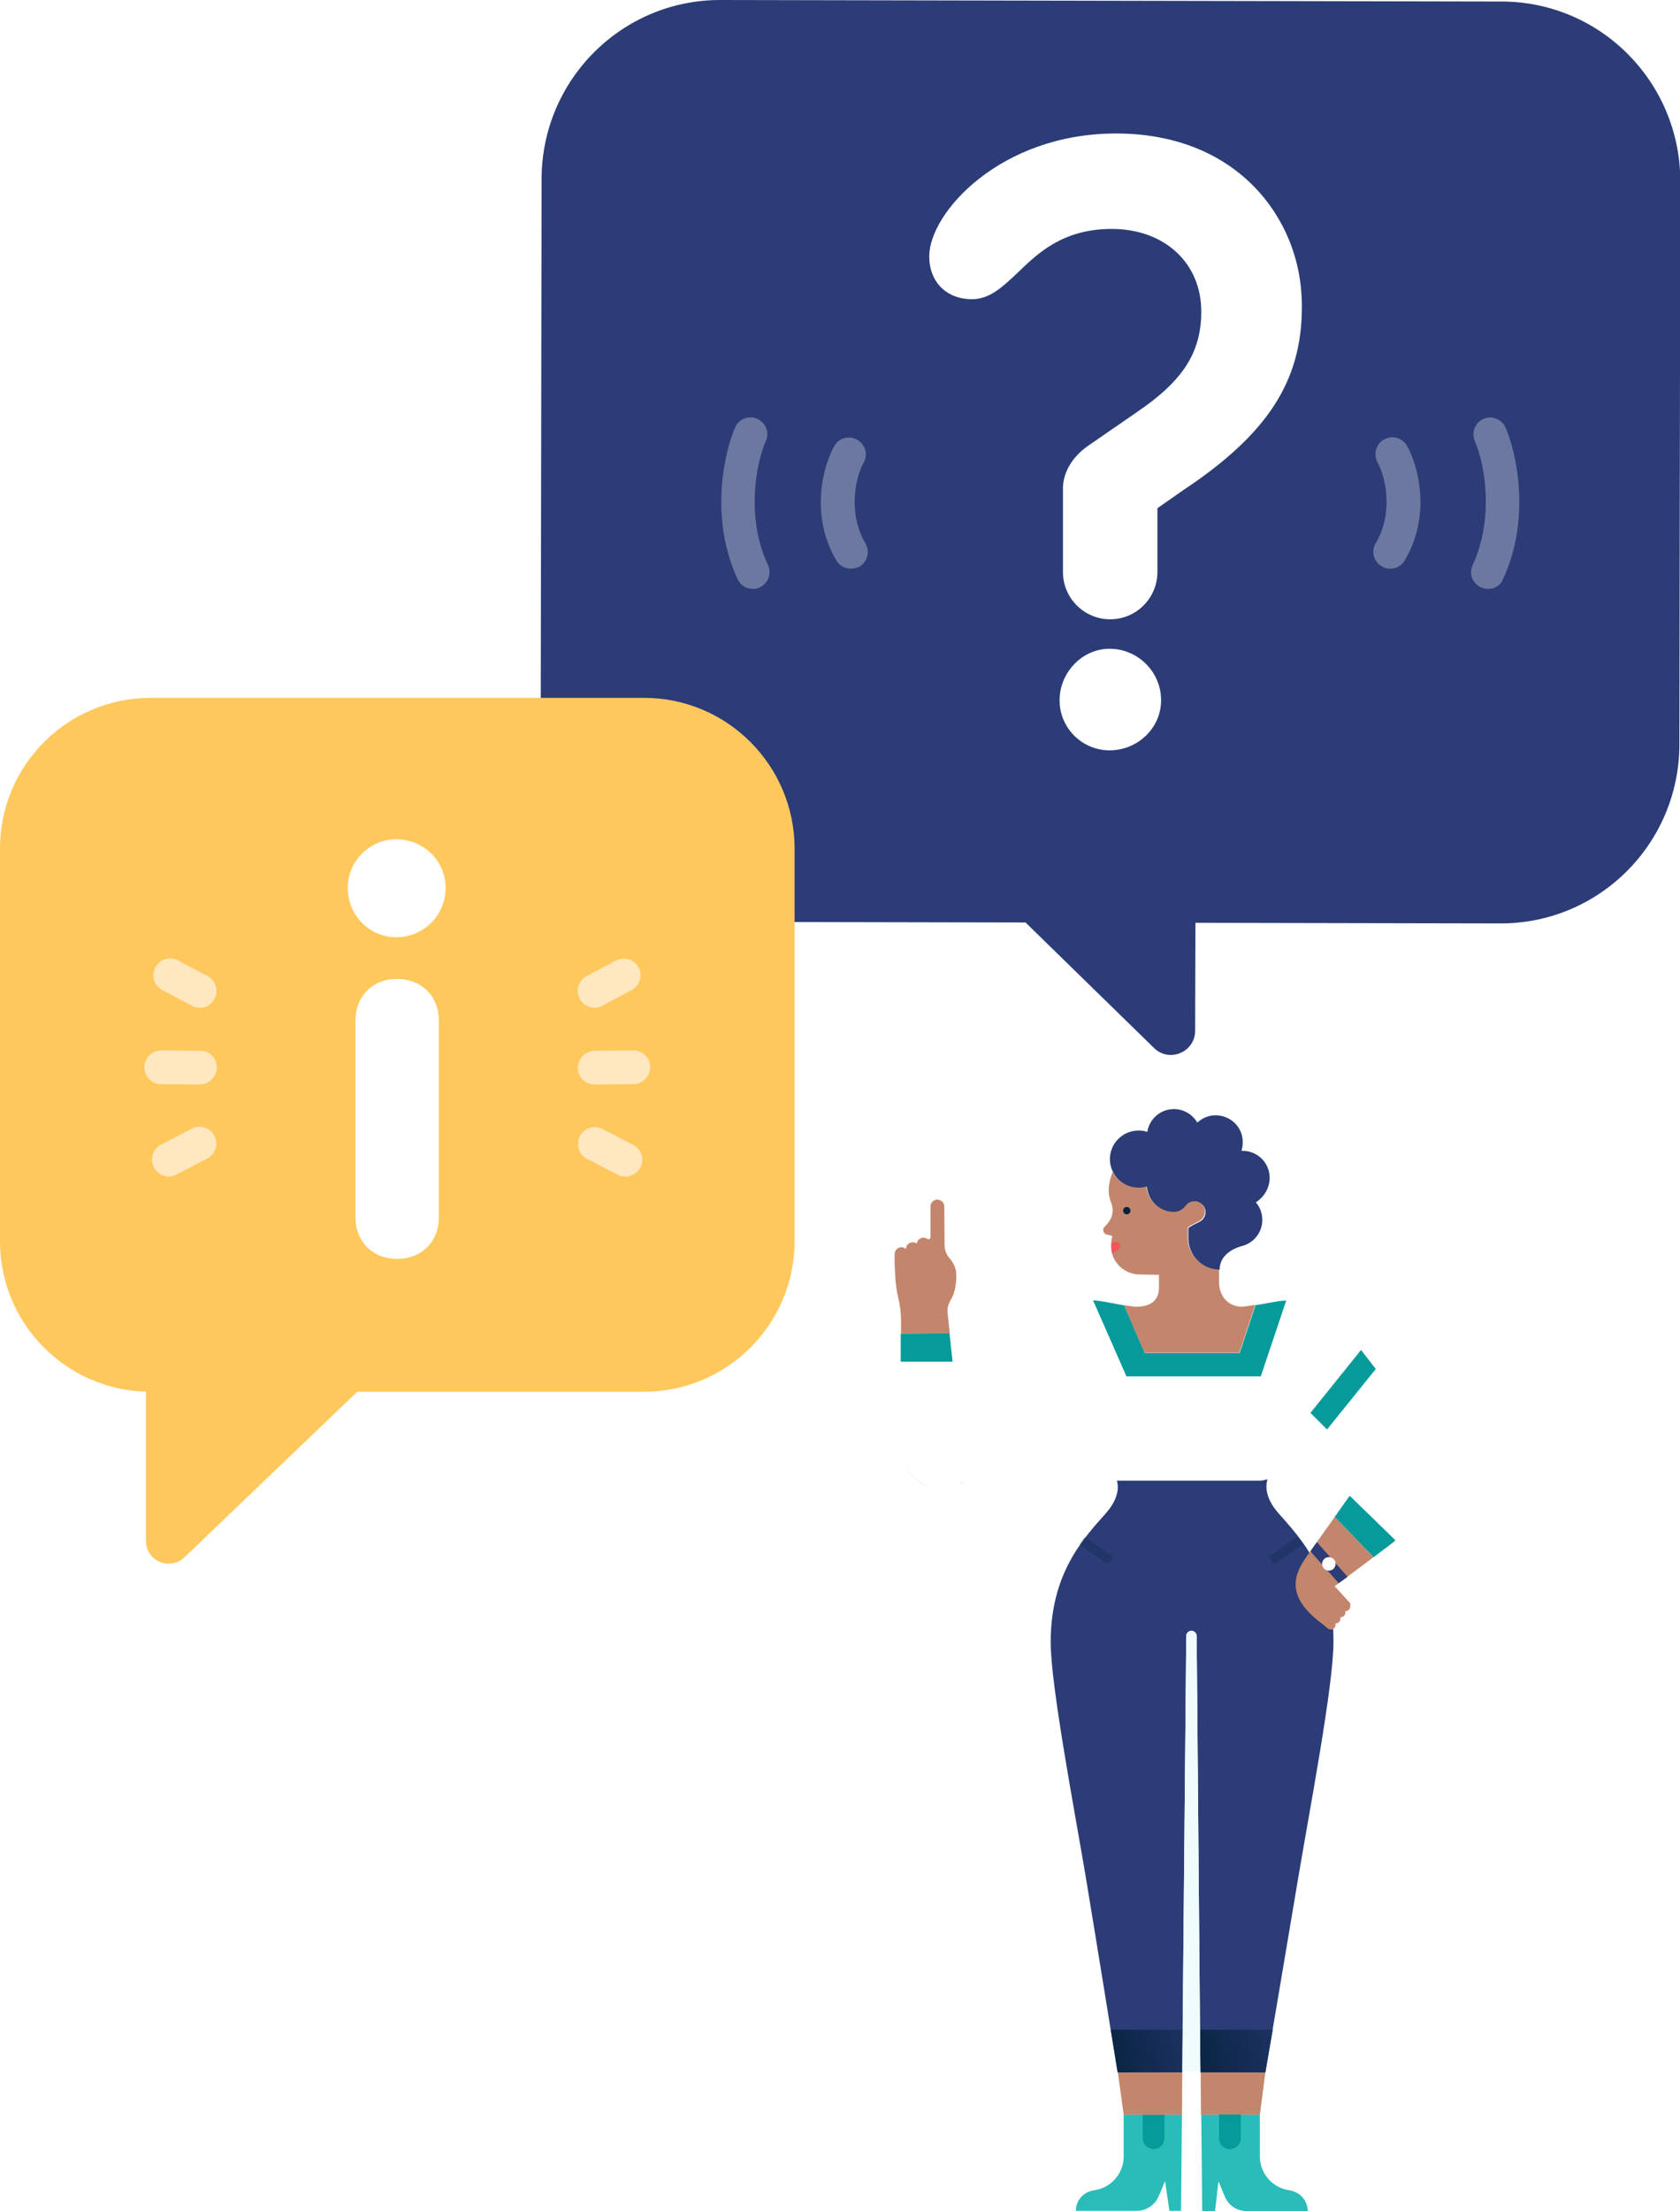 <?xml version="1.0" encoding="UTF-8"?> <!-- Generator: Adobe Illustrator 24.0.3, SVG Export Plug-In . SVG Version: 6.00 Build 0) --> <svg xmlns="http://www.w3.org/2000/svg" xmlns:xlink="http://www.w3.org/1999/xlink" version="1.1" id="Layer_1" x="0px" y="0px" viewBox="0 0 547.8 720.5" style="enable-background:new 0 0 547.8 720.5;" xml:space="preserve"> <style type="text/css"> .st0{fill:none;} .st1{fill:#29BCB9;} .st2{fill:#58CBC8;} .st3{fill:#C3866C;} .st4{fill:#079A9A;} .st5{fill:#2B3C77;} .st6{fill:url(#SVGID_1_);} .st7{fill:url(#SVGID_2_);} .st8{fill:#FFFFFF;} .st9{fill:url(#SVGID_3_);} .st10{opacity:0.24;fill:#04213B;} .st11{fill:#FFC85D;} .st12{fill:#FFE7C0;} .st13{fill:#6D78A1;} .st14{fill:#EF575A;} .st15{fill:#04223B;} .st16{fill:#F0FCFC;} </style> <pattern x="-408.8" y="-23.4" width="316.2" height="316.2" patternUnits="userSpaceOnUse" id="Nouvelle_nuance_de_motif_9" viewBox="79 -395.2 316.2 316.2" style="overflow:visible;"> <g> <rect x="79" y="-395.2" class="st0" width="316.2" height="316.2"></rect> <g> <rect x="316.2" y="-237.1" class="st1" width="158.1" height="158.1"></rect> <circle class="st2" cx="395.2" cy="-158.1" r="73.9"></circle> </g> <g> <rect x="158.1" y="-158.1" class="st1" width="158.1" height="158.1"></rect> <circle class="st2" cx="237.1" cy="-79" r="73.9"></circle> </g> <g> <rect y="-237.1" class="st1" width="158.1" height="158.1"></rect> <circle class="st2" cx="79" cy="-158.1" r="73.9"></circle> </g> <g> <rect x="316.2" y="-395.2" class="st1" width="158.1" height="158.1"></rect> <circle class="st2" cx="395.2" cy="-316.2" r="73.9"></circle> </g> <g> <rect x="158.1" y="-316.2" class="st1" width="158.1" height="158.1"></rect> <circle class="st2" cx="237.1" cy="-237.1" r="73.9"></circle> </g> <g> <rect y="-395.2" class="st1" width="158.1" height="158.1"></rect> <circle class="st2" cx="79" cy="-316.2" r="73.9"></circle> </g> <g> <rect x="158.1" y="-474.3" class="st1" width="158.1" height="158.1"></rect> <circle class="st2" cx="237.1" cy="-395.2" r="73.9"></circle> </g> </g> </pattern> <polygon class="st3" points="412.6,675.3 412.6,675.3 391.5,675 391.6,689.1 410.8,689.1 412.6,675.3 "></polygon> <g> <path class="st1" d="M385.4,689.1h-19v13.6c0,5.3-3.8,9.9-9,10.9l-1.1,0.2c-3.2,0.6-5.5,3.4-5.5,6.6h19.9c3.1,0,5.9-1.9,7.1-4.7 l2.1-5l1.4,9.7h3.8L385.4,689.1z"></path> <path class="st4" d="M376.2,700.3L376.2,700.3c-2,0-3.6-1.6-3.6-3.6v-7.7h7.1v7.7C379.7,698.7,378.1,700.3,376.2,700.3z"></path> </g> <polygon class="st3" points="385.5,675 364.9,675.3 364.9,675.3 364.9,675.3 364.9,675.3 364.5,675.3 366.4,689.1 385.4,689.1 "></polygon> <path class="st5" d="M416.8,493c-3.7-4.2-4.4-8.1-3.5-11c-0.9,0.3-1.8,0.5-2.7,0.5h-45.3c-0.2,0-0.5,0-0.7,0c-0.1,0-0.3,0-0.4,0 c0.8,2.8,0,6.5-3.6,10.6c-7.4,8.3-18,19.6-18,42c0,14.2,7.8,54.9,11.4,76.3c3.7,22.2,10.4,63.9,10.4,63.9v0v0l0.4,0c0,0,0,0,0,0 l0.1,0v0l20.6-0.3l1.3-141.9c0-1,0.8-1.7,1.7-1.7c0.9,0,1.7,0.8,1.7,1.7l1.2,141.9l21.1,0.3v0l0.1,0c0,0,0,0,0,0 c0,0,7.1-41.7,10.8-63.9c3.6-21.5,11.4-62.1,11.4-76.3C434.9,512.6,424.2,501.4,416.8,493z"></path> <linearGradient id="SVGID_1_" gradientUnits="userSpaceOnUse" x1="329.185" y1="678.205" x2="415.837" y2="659.118"> <stop offset="0.312" style="stop-color:#04213B"></stop> <stop offset="0.674" style="stop-color:#1D3262"></stop> <stop offset="0.916" style="stop-color:#2B3C77"></stop> </linearGradient> <polygon class="st6" points="385.6,661.4 362.2,661.4 364.5,675.3 385.5,675.3 "></polygon> <linearGradient id="SVGID_2_" gradientUnits="userSpaceOnUse" x1="352.936" y1="679.172" x2="448.009" y2="658.231"> <stop offset="0.312" style="stop-color:#04213B"></stop> <stop offset="0.674" style="stop-color:#1D3262"></stop> <stop offset="0.916" style="stop-color:#2B3C77"></stop> </linearGradient> <polygon class="st7" points="391.4,661.4 391.5,675.3 412.6,675.3 415,661.4 "></polygon> <g> <polygon class="st3" points="320.5,447.2 319.2,448.5 320.5,447.2 "></polygon> <path class="st3" d="M293.8,434.6l15.9-0.1l2.2,20.9v0L309,428c-0.2-1.4,0.1-2.8,0.8-4l0.6-1.1c1.7-3.4,1.4-7.7,1.4-7.7 c0-1.9-0.9-3.7-2.1-5.1c-1.1-1.2-1.7-2.8-1.7-4.4l-0.1-12.6c0-1.2-1-2.2-2.3-2.2c-1.2,0-2.2,1-2.2,2.3l0,10c0,0.5-0.6,0.8-1,0.5 c-0.4-0.2-0.8-0.4-1.3-0.4c-1.1,0-2,0.8-2.2,1.9c-0.4-0.3-0.8-0.4-1.3-0.4c-1.2,0-2.2,1-2.2,2.2c-0.5-0.5-1.3-0.7-2.1-0.5 c-1,0.3-1.6,1.2-1.6,2.3l0,1.7l0,0c0,1.1,0,2.1,0.1,3.1c0,0,0.1,5.7,1.1,9.3c0.6,2.5,0.9,5,0.9,7.6 C293.8,431.8,293.8,433.1,293.8,434.6z"></path> <polygon class="st3" points="338.5,430.3 338.5,430.3 338.5,430.3 "></polygon> <polygon class="st3" points="338.3,430.5 338.2,430.6 338.2,430.6 "></polygon> <path class="st3" d="M351.6,457.7l-37.4,25.2c-0.5,0.4-1.1,0.7-1.6,0.9c0.5-0.3,1.1-0.6,1.6-0.9L351.6,457.7L351.6,457.7z"></path> <path class="st3" d="M305.1,485c-0.5-0.1-1.1-0.2-1.6-0.4C304,484.8,304.6,484.9,305.1,485z"></path> <path class="st3" d="M312.6,483.8c-0.5,0.3-1.1,0.5-1.6,0.7C311.5,484.3,312.1,484.1,312.6,483.8z"></path> <path class="st3" d="M294.2,472.7c0-1.1-0.1-2.2-0.1-3.3C294.1,470.5,294.2,471.7,294.2,472.7c0.2,6,4.3,10.4,9.3,11.9 C298.5,483.2,294.4,478.7,294.2,472.7z"></path> </g> <path class="st3" d="M455,501.9c-0.4,0.3-0.7,0.6-1.1,0.9C454.3,502.6,454.6,502.3,455,501.9z"></path> <path class="st3" d="M439.8,521.9L439.8,521.9l-4.6-5l17.5-13.1l-4.8,3.6l-12.7-13.1l-1.4,2v0l-7.6,10.7c-5.8,7.9-5.4,14.6,5.4,22.5 l1.3,1.1l0,0c0.3,0.2,0.6,0.4,1,0.4c0.9,0,1.6-0.7,1.6-1.6c0-0.2,0-0.3-0.1-0.4c0,0,0,0,0.1,0c0.9,0,1.6-0.7,1.6-1.6 c0-0.2,0-0.3-0.1-0.4c0,0,0,0,0.1,0c0.9,0,1.6-0.7,1.6-1.6c0-0.2,0-0.3-0.1-0.4c0,0,0,0,0.1,0c0.9,0,1.6-0.7,1.6-1.6 C440.4,522.7,440.2,522.2,439.8,521.9z"></path> <polygon class="st5" points="439.4,513.8 429.4,502.5 427.3,505.5 436.5,515.9 "></polygon> <circle class="st8" cx="433.3" cy="509.6" r="2.2"></circle> <polygon class="st4" points="432.7,465.8 427.3,460.4 443.8,439.9 448.6,446.1 "></polygon> <pattern id="SVGID_3_" xlink:href="#Nouvelle_nuance_de_motif_9" patternTransform="matrix(0.171 0 0 0.171 -5747.42 -6596.286)"> </pattern> <path class="st9" d="M458.8,459.5l-10.3-13.3l0,0l-9.5-12.3c-4.1-6.5-11.1-10.1-19.6-10.1l-8.3,24.9h-43.8l-10.9-24.8 c-0.1,0-0.3,0-0.4,0c-0.1,0-0.1,0-0.1,0c-1.7,0-3.3,0.1-4.8,0.4l0,0c0,0,0,0-0.1,0c-2.2,0.4-4.2,1-6.1,1.9c-1.4,0.4-3.7,2-6.4,4.2 l0,0l-0.3,0.3c-7.6,6.2-17.6,16.6-17.6,16.6l-8.7,8.2l-2.2-20.9l-15.9,0.1c-0.1,11.8-0.1,24.8,0.4,38.2c0.4,10.1,11.6,15.8,20,10.2 l37.4-25.2l0,0c0,0,2,2.8,2.7,4.4l2.7,13.7c0.9,3.6,3.9,6.4,7.6,6.7c0.2,0,0.5,0,0.7,0h45.3c1.4,0,2.8-0.4,4-1 c2.1-1.1,3.6-3.2,4.3-5.5l4.4-19.5l3.2,3.2l6.1,6.1l0,0l13.3,13.4l-10.7,15.1l12.7,13.1l4.8-3.6 C466.7,493.3,469.5,473.4,458.8,459.5z"></path> <rect x="356.2" y="499.6" transform="matrix(0.569 -0.822 0.822 0.569 -261.441 511.809)" class="st10" width="3" height="11.5"></rect> <rect x="413.6" y="503.9" transform="matrix(0.822 -0.569 0.569 0.822 -213.064 328.435)" class="st10" width="11.5" height="3"></rect> <path class="st4" d="M310.6,443.6l-1-9.1l-15.9,0.1c0,2.9,0,6,0,9.1H310.6z"></path> <path class="st4" d="M455,501.9l-14.9-14.5l-4.9,6.9l12.7,13.1l4.8-3.6C453.5,503.2,454.3,502.6,455,501.9z"></path> <path class="st1" d="M420.9,713.8l-1.1-0.2c-5.2-1-9-5.6-9-10.9v-13.6h-19.1l0.3,31.4h4.2l1.1-9.7l2.1,5c1.2,2.9,4,4.7,7.1,4.7h19.9 C426.4,717.2,424.1,714.5,420.9,713.8z"></path> <path class="st5" d="M489.6,0.5L235,0c-32.2-0.1-58.3,26-58.4,58.2L176.3,242c-0.1,32.2,26,58.3,58.2,58.4l99.9,0.2l41.9,40.9 c5,4.9,13.4,1.3,13.4-5.6l0.1-35.2l99.4,0.2c32.2,0.1,58.3-26,58.4-58.2l0.3-183.8C547.8,26.7,521.8,0.5,489.6,0.5z"></path> <g> <path class="st8" d="M409,60.9c-11.1-11.4-26.7-17.4-45.1-17.4c-37.8,0-60.9,25.9-60.9,40c0,8.4,5.6,14,14,14 c5.8,0,10.1-4.2,14.8-8.6c6.6-6.4,14.8-14.3,30.7-14.3c17.2,0,29.2,11.1,29.2,26.9c0,13.4-6,22.7-21.3,33l-15.8,10.9 c-4.9,3.5-7.8,8.3-8,13.3c0,0.4,0,3.8,0,26.3l0,1.4c0,8.5,6.9,15.4,15.4,15.4s15.4-6.9,15.4-15.4v-20.8l8.3-5.8 c27.6-18.3,38.8-35.6,38.8-59.7C424.6,85.1,419,71.2,409,60.9z"></path> <path class="st8" d="M361.8,211.4c-8.9,0-16.3,7.7-16.3,16.8c0,9,7.3,16.3,16.3,16.3c9.2,0,16.8-7.3,16.8-16.3 C378.6,218.9,371,211.4,361.8,211.4z"></path> </g> <g> <path class="st11" d="M210,227.4H49.1C22,227.4,0,249.4,0,276.5v128c0,26.6,21.2,48.2,47.6,49v48.6c0,6.6,7.9,9.9,12.6,5.3 l56.3-53.9H210c27.1,0,49.1-22,49.1-49.1v-128C259,249.4,237.1,227.4,210,227.4z"></path> </g> <g> <path class="st12" d="M65.1,353.4C65.1,353.4,65.1,353.4,65.1,353.4l-12.6-0.1c-3,0-5.5-2.5-5.4-5.6c0-3,2.5-5.4,5.5-5.4 c0,0,0,0,0.1,0l12.6,0.1c3,0,5.5,2.5,5.4,5.6C70.6,350.9,68.2,353.4,65.1,353.4z"></path> <path class="st12" d="M65.1,328.4c-0.9,0-1.8-0.2-2.6-0.7l-9.6-5.1c-2.7-1.4-3.7-4.8-2.2-7.4c1.4-2.7,4.8-3.7,7.4-2.2l9.6,5.1 c2.7,1.4,3.7,4.8,2.2,7.4C69,327.4,67.1,328.4,65.1,328.4z"></path> <path class="st12" d="M55.1,383.4c-2,0-3.9-1.1-4.9-3c-1.4-2.7-0.4-6,2.3-7.4l10-5.2c2.7-1.4,6-0.4,7.4,2.3c1.4,2.7,0.4,6-2.3,7.4 l-10,5.2C56.9,383.2,56,383.4,55.1,383.4z"></path> </g> <g> <path class="st12" d="M193.9,353.4c-3,0-5.5-2.4-5.5-5.4c0-3,2.4-5.5,5.4-5.6l12.6-0.1c0,0,0,0,0.1,0c3,0,5.5,2.4,5.5,5.4 c0,3-2.4,5.5-5.4,5.6L193.9,353.4C193.9,353.4,193.9,353.4,193.9,353.4z"></path> <path class="st12" d="M193.9,328.4c-2,0-3.9-1.1-4.9-2.9c-1.4-2.7-0.4-6,2.2-7.4l9.6-5.1c2.7-1.4,6-0.4,7.4,2.2 c1.4,2.7,0.4,6-2.2,7.4l-9.6,5.1C195.7,328.2,194.8,328.4,193.9,328.4z"></path> <path class="st12" d="M203.9,383.4c-0.9,0-1.7-0.2-2.5-0.6l-10-5.2c-2.7-1.4-3.7-4.7-2.3-7.4c1.4-2.7,4.7-3.7,7.4-2.3l10,5.2 c2.7,1.4,3.7,4.7,2.3,7.4C207.8,382.3,205.9,383.4,203.9,383.4z"></path> </g> <g> <path class="st8" d="M145.3,289.3c0,8.9-7.1,16.1-16.1,16.1c-8.7,0-15.8-7.1-15.8-16.1c0-8.7,7.1-15.8,15.8-15.8 C138.2,273.5,145.3,280.6,145.3,289.3z M129.5,410.2c-8,0-13.6-5.6-13.6-13.6v-64c0-8,5.6-13.6,13.4-13.6c8.2,0,13.8,5.6,13.8,13.6 v64C143.1,404.6,137.5,410.2,129.5,410.2z"></path> </g> <g> <path class="st13" d="M453.3,185.3c-1,0-1.9-0.2-2.8-0.8c-2.6-1.5-3.5-4.9-1.9-7.5c5.7-9.6,3.4-21.2,0.6-26.3 c-1.5-2.7-0.5-6,2.1-7.5c2.7-1.5,6-0.5,7.5,2.1c3.6,6.4,8,22.5-0.7,37.2C457.1,184.4,455.2,185.3,453.3,185.3z"></path> <path class="st13" d="M485.2,191.9c-0.8,0-1.6-0.2-2.3-0.5c-2.8-1.3-4-4.5-2.7-7.3c6.9-14.9,4.2-32.3,0.7-40.4 c-1.2-2.8,0.1-6,2.8-7.2c2.8-1.2,6,0.1,7.2,2.8c3.7,8.5,8.3,29.8-0.8,49.4C489.3,190.8,487.3,191.9,485.2,191.9z"></path> </g> <g> <path class="st13" d="M277.4,185.3c-1.9,0-3.7-1-4.7-2.7c-8.7-14.7-4.3-30.8-0.7-37.2c1.5-2.7,4.8-3.6,7.5-2.1 c2.7,1.5,3.6,4.8,2.1,7.5c-2.8,5-5.1,16.6,0.6,26.3c1.5,2.6,0.7,6-1.9,7.5C279.3,185.1,278.3,185.3,277.4,185.3z"></path> <path class="st13" d="M245.5,191.9c-2.1,0-4.1-1.2-5-3.2c-9.1-19.6-4.5-40.9-0.8-49.4c1.2-2.8,4.5-4.1,7.2-2.8 c2.8,1.2,4.1,4.5,2.8,7.2c-3.5,8.1-6.3,25.5,0.7,40.4c1.3,2.8,0.1,6-2.7,7.3C247,191.8,246.2,191.9,245.5,191.9z"></path> </g> <g> <path class="st4" d="M370.2,425.8C370.2,425.8,370.2,425.8,370.2,425.8C370.2,425.8,370.2,425.8,370.2,425.8 c-0.3,0-0.6-0.1-0.9-0.1C369.6,425.8,370,425.8,370.2,425.8z"></path> <path class="st4" d="M407,425.7c-0.3,0-0.6,0.1-0.9,0.1C406.4,425.7,406.7,425.7,407,425.7z"></path> <path class="st4" d="M419.4,423.8C419.4,423.8,419.4,423.8,419.4,423.8c-0.9,0-1.6,0.1-2.4,0.2c-2.2,0.3-4.9,0.9-7.6,1.3l-5.2,15.6 h-30.9l-6.7-15.5c0,0,0.1,0,0.2,0c-3.1-0.5-6.1-1.2-8.5-1.5c-0.6-0.1-1.2-0.1-1.9-0.2l10.9,24.8h43.8L419.4,423.8 C419.5,423.8,419.5,423.8,419.4,423.8z"></path> </g> <path class="st3" d="M397.5,418l0-4.5c0,0,0,0,0,0c-5.6,0-10.2-4.5-10.2-10.2V400c0,0,0.3-0.4,3.3-1.9c1.5-0.6,2.6-2.2,2.2-4.1 c-0.3-1.3-1.3-2.4-2.7-2.7c-1.5-0.3-2.9,0.3-3.7,1.4c-0.9,1.2-2.3,2-3.8,2c0,0,0,0,0,0c-4.4,0-8-3.2-8.7-7.4 c-0.1-0.4-0.1-0.7-0.2-0.9c-0.9,0.3-1.8,0.4-2.7,0.4c-3.5,0-6.6-2-8.2-4.9c-0.1,0.2-0.1,0.3-0.2,0.5c0,0,0,0,0,0 c0,0.1-0.1,0.2-0.1,0.3c0,0.1-0.1,0.2-0.1,0.3c-0.6,2-1.6,5-0.1,8.9c1.4,3.6-0.4,6.2-2.1,7.8c-0.9,0.8-0.5,2.3,0.7,2.6l1.8,0.4 c0,0-0.4,1.3-0.4,3.2c0,0.1,0,0.3,0,0.4c0.1,5,4.3,9,9.4,9l6.2,0.1v4.2l0,0c0,4.6-3.3,6.3-7.8,6.2c-1.2-0.1-3.6-0.5-3.6-0.5 l6.7,15.5h30.9l5.2-15.6c-1.7,0.2-2.2,0.4-4.1,0.6C400.9,425.9,397.6,422.8,397.5,418z"></path> <path class="st5" d="M414,383.8c0-4.9-4-8.8-8.8-8.8c-0.1,0-0.3,0-0.4,0c0.5-1.6,0.6-3.3,0.1-5.2c-0.9-3.2-3.6-5.6-6.8-6.2 c-3-0.6-5.7,0.4-7.7,2.2c-1.5-2.6-4.4-4.4-7.6-4.4c-4.4,0-8,3.2-8.7,7.4c0,0-0.1,0-0.1,0c-0.9-0.3-1.8-0.4-2.8-0.4 c-5.1,0-9.3,4.2-9.3,9.3c0,5.1,4.2,9.3,9.3,9.3c0.9,0,1.8-0.1,2.7-0.4c0,0.2,0.1,0.5,0.2,0.9c0.7,4.2,4.3,7.4,8.7,7.4c0,0,0,0,0,0 c1.5,0,2.9-0.8,3.8-2c0.8-1.1,2.2-1.7,3.7-1.4c1.3,0.3,2.4,1.4,2.7,2.7c0.4,1.8-0.6,3.5-2.2,4.1c-3.1,1.5-3.3,1.9-3.3,1.9v3.3 c0,5.6,4.5,10.2,10.2,10.2c0-4.7,4.3-6.8,7-7.6l0,0c4-0.9,6.9-4.4,6.9-8.6c0-2.2-0.8-4.2-2.1-5.7C412.1,390.1,414,387.2,414,383.8z"></path> <g> <g> <path class="st14" d="M364.2,404.7c-0.7-0.2-1.3,0.1-1.7,0.5c0,0,0,0-0.1,0c0,0.3,0,0.6,0,0.9c0,0.1,0,0.2,0,0.4 c0,0.7,0.1,1.3,0.3,1.9c1.8-0.5,2.8-2.2,2.6-2.7C365.2,405.2,364.7,404.8,364.2,404.7z"></path> <circle class="st15" cx="367.4" cy="394.5" r="1.2"></circle> </g> </g> <path class="st4" d="M401,700.3L401,700.3c2,0,3.6-1.6,3.6-3.6v-7.7h-7.1v7.7C397.4,698.7,399,700.3,401,700.3z"></path> <path class="st16" d="M385.5,675l1.3-141.9c0-1,0.8-1.7,1.7-1.7c0.9,0,1.7,0.8,1.7,1.7l1.2,141.9L385.5,675z"></path> </svg> 